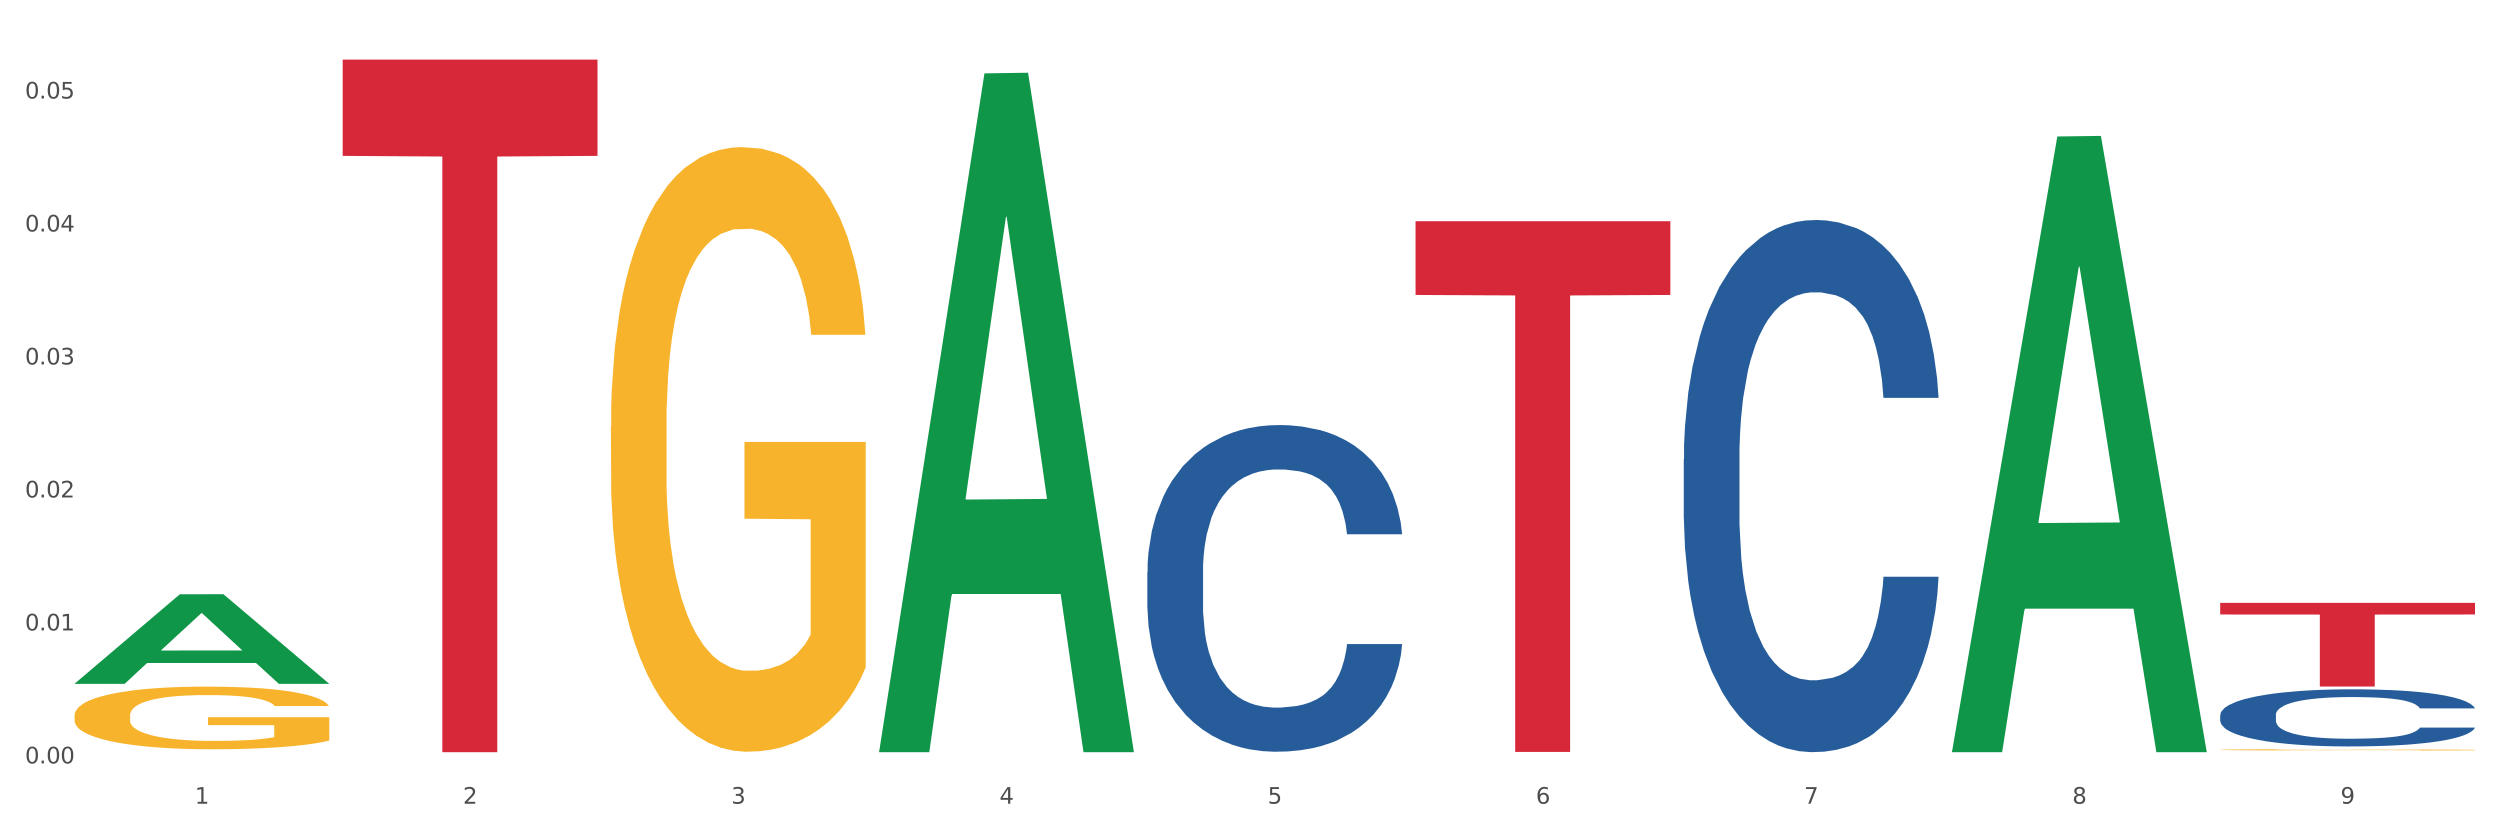 <?xml version="1.0" encoding="utf-8" standalone="no"?>
<!DOCTYPE svg PUBLIC "-//W3C//DTD SVG 1.1//EN"
  "http://www.w3.org/Graphics/SVG/1.1/DTD/svg11.dtd">
<svg xmlns:xlink="http://www.w3.org/1999/xlink" width="1080pt" height="360pt" viewBox="0 0 1080 360" xmlns="http://www.w3.org/2000/svg" version="1.1">
 <rect x="0" y="0" width="1080" height="360" fill="#333333" stroke="none"/>
 <defs>
  <style type="text/css">*{stroke-linejoin: round; stroke-linecap: butt}</style>
 </defs>
 <g id="figure_1">
  <g id="patch_1">
   <path d="M 0 360 
L 1080 360 
L 1080 0 
L 0 0 
z
" style="fill: #ffffff; stroke: #ffffff; stroke-linejoin: miter"/>
  </g>
  <g id="axes_1">
   <g id="matplotlib.axis_1">
    <g id="xtick_1">
     <g id="text_1">
      <!-- 1 -->
      <g style="fill: #4d4d4d" transform="translate(84.159 347.204) scale(0.096 -0.096)">
       <defs>
        <path id="DejaVuSans-31" d="M 794 531 
L 1825 531 
L 1825 4091 
L 703 3866 
L 703 4441 
L 1819 4666 
L 2450 4666 
L 2450 531 
L 3481 531 
L 3481 0 
L 794 0 
L 794 531 
z
" transform="scale(0.016)"/>
       </defs>
       <use xlink:href="#DejaVuSans-31"/>
      </g>
     </g>
    </g>
    <g id="xtick_2">
     <g id="text_2">
      <!-- 2 -->
      <g style="fill: #4d4d4d" transform="translate(200.027 347.204) scale(0.096 -0.096)">
       <defs>
        <path id="DejaVuSans-32" d="M 1228 531 
L 3431 531 
L 3431 0 
L 469 0 
L 469 531 
Q 828 903 1448 1529 
Q 2069 2156 2228 2338 
Q 2531 2678 2651 2914 
Q 2772 3150 2772 3378 
Q 2772 3750 2511 3984 
Q 2250 4219 1831 4219 
Q 1534 4219 1204 4116 
Q 875 4013 500 3803 
L 500 4441 
Q 881 4594 1212 4672 
Q 1544 4750 1819 4750 
Q 2544 4750 2975 4387 
Q 3406 4025 3406 3419 
Q 3406 3131 3298 2873 
Q 3191 2616 2906 2266 
Q 2828 2175 2409 1742 
Q 1991 1309 1228 531 
z
" transform="scale(0.016)"/>
       </defs>
       <use xlink:href="#DejaVuSans-32"/>
      </g>
     </g>
    </g>
    <g id="xtick_3">
     <g id="text_3">
      <!-- 3 -->
      <g style="fill: #4d4d4d" transform="translate(315.896 347.204) scale(0.096 -0.096)">
       <defs>
        <path id="DejaVuSans-33" d="M 2597 2516 
Q 3050 2419 3304 2112 
Q 3559 1806 3559 1356 
Q 3559 666 3084 287 
Q 2609 -91 1734 -91 
Q 1441 -91 1130 -33 
Q 819 25 488 141 
L 488 750 
Q 750 597 1062 519 
Q 1375 441 1716 441 
Q 2309 441 2620 675 
Q 2931 909 2931 1356 
Q 2931 1769 2642 2001 
Q 2353 2234 1838 2234 
L 1294 2234 
L 1294 2753 
L 1863 2753 
Q 2328 2753 2575 2939 
Q 2822 3125 2822 3475 
Q 2822 3834 2567 4026 
Q 2313 4219 1838 4219 
Q 1578 4219 1281 4162 
Q 984 4106 628 3988 
L 628 4550 
Q 988 4650 1302 4700 
Q 1616 4750 1894 4750 
Q 2613 4750 3031 4423 
Q 3450 4097 3450 3541 
Q 3450 3153 3228 2886 
Q 3006 2619 2597 2516 
z
" transform="scale(0.016)"/>
       </defs>
       <use xlink:href="#DejaVuSans-33"/>
      </g>
     </g>
    </g>
    <g id="xtick_4">
     <g id="text_4">
      <!-- 4 -->
      <g style="fill: #4d4d4d" transform="translate(431.765 347.204) scale(0.096 -0.096)">
       <defs>
        <path id="DejaVuSans-34" d="M 2419 4116 
L 825 1625 
L 2419 1625 
L 2419 4116 
z
M 2253 4666 
L 3047 4666 
L 3047 1625 
L 3713 1625 
L 3713 1100 
L 3047 1100 
L 3047 0 
L 2419 0 
L 2419 1100 
L 313 1100 
L 313 1709 
L 2253 4666 
z
" transform="scale(0.016)"/>
       </defs>
       <use xlink:href="#DejaVuSans-34"/>
      </g>
     </g>
    </g>
    <g id="xtick_5">
     <g id="text_5">
      <!-- 5 -->
      <g style="fill: #4d4d4d" transform="translate(547.634 347.204) scale(0.096 -0.096)">
       <defs>
        <path id="DejaVuSans-35" d="M 691 4666 
L 3169 4666 
L 3169 4134 
L 1269 4134 
L 1269 2991 
Q 1406 3038 1543 3061 
Q 1681 3084 1819 3084 
Q 2600 3084 3056 2656 
Q 3513 2228 3513 1497 
Q 3513 744 3044 326 
Q 2575 -91 1722 -91 
Q 1428 -91 1123 -41 
Q 819 9 494 109 
L 494 744 
Q 775 591 1075 516 
Q 1375 441 1709 441 
Q 2250 441 2565 725 
Q 2881 1009 2881 1497 
Q 2881 1984 2565 2268 
Q 2250 2553 1709 2553 
Q 1456 2553 1204 2497 
Q 953 2441 691 2322 
L 691 4666 
z
" transform="scale(0.016)"/>
       </defs>
       <use xlink:href="#DejaVuSans-35"/>
      </g>
     </g>
    </g>
    <g id="xtick_6">
     <g id="text_6">
      <!-- 6 -->
      <g style="fill: #4d4d4d" transform="translate(663.502 347.204) scale(0.096 -0.096)">
       <defs>
        <path id="DejaVuSans-36" d="M 2113 2584 
Q 1688 2584 1439 2293 
Q 1191 2003 1191 1497 
Q 1191 994 1439 701 
Q 1688 409 2113 409 
Q 2538 409 2786 701 
Q 3034 994 3034 1497 
Q 3034 2003 2786 2293 
Q 2538 2584 2113 2584 
z
M 3366 4563 
L 3366 3988 
Q 3128 4100 2886 4159 
Q 2644 4219 2406 4219 
Q 1781 4219 1451 3797 
Q 1122 3375 1075 2522 
Q 1259 2794 1537 2939 
Q 1816 3084 2150 3084 
Q 2853 3084 3261 2657 
Q 3669 2231 3669 1497 
Q 3669 778 3244 343 
Q 2819 -91 2113 -91 
Q 1303 -91 875 529 
Q 447 1150 447 2328 
Q 447 3434 972 4092 
Q 1497 4750 2381 4750 
Q 2619 4750 2861 4703 
Q 3103 4656 3366 4563 
z
" transform="scale(0.016)"/>
       </defs>
       <use xlink:href="#DejaVuSans-36"/>
      </g>
     </g>
    </g>
    <g id="xtick_7">
     <g id="text_7">
      <!-- 7 -->
      <g style="fill: #4d4d4d" transform="translate(779.371 347.204) scale(0.096 -0.096)">
       <defs>
        <path id="DejaVuSans-37" d="M 525 4666 
L 3525 4666 
L 3525 4397 
L 1831 0 
L 1172 0 
L 2766 4134 
L 525 4134 
L 525 4666 
z
" transform="scale(0.016)"/>
       </defs>
       <use xlink:href="#DejaVuSans-37"/>
      </g>
     </g>
    </g>
    <g id="xtick_8">
     <g id="text_8">
      <!-- 8 -->
      <g style="fill: #4d4d4d" transform="translate(895.24 347.204) scale(0.096 -0.096)">
       <defs>
        <path id="DejaVuSans-38" d="M 2034 2216 
Q 1584 2216 1326 1975 
Q 1069 1734 1069 1313 
Q 1069 891 1326 650 
Q 1584 409 2034 409 
Q 2484 409 2743 651 
Q 3003 894 3003 1313 
Q 3003 1734 2745 1975 
Q 2488 2216 2034 2216 
z
M 1403 2484 
Q 997 2584 770 2862 
Q 544 3141 544 3541 
Q 544 4100 942 4425 
Q 1341 4750 2034 4750 
Q 2731 4750 3128 4425 
Q 3525 4100 3525 3541 
Q 3525 3141 3298 2862 
Q 3072 2584 2669 2484 
Q 3125 2378 3379 2068 
Q 3634 1759 3634 1313 
Q 3634 634 3220 271 
Q 2806 -91 2034 -91 
Q 1263 -91 848 271 
Q 434 634 434 1313 
Q 434 1759 690 2068 
Q 947 2378 1403 2484 
z
M 1172 3481 
Q 1172 3119 1398 2916 
Q 1625 2713 2034 2713 
Q 2441 2713 2670 2916 
Q 2900 3119 2900 3481 
Q 2900 3844 2670 4047 
Q 2441 4250 2034 4250 
Q 1625 4250 1398 4047 
Q 1172 3844 1172 3481 
z
" transform="scale(0.016)"/>
       </defs>
       <use xlink:href="#DejaVuSans-38"/>
      </g>
     </g>
    </g>
    <g id="xtick_9">
     <g id="text_9">
      <!-- 9 -->
      <g style="fill: #4d4d4d" transform="translate(1011.108 347.204) scale(0.096 -0.096)">
       <defs>
        <path id="DejaVuSans-39" d="M 703 97 
L 703 672 
Q 941 559 1184 500 
Q 1428 441 1663 441 
Q 2288 441 2617 861 
Q 2947 1281 2994 2138 
Q 2813 1869 2534 1725 
Q 2256 1581 1919 1581 
Q 1219 1581 811 2004 
Q 403 2428 403 3163 
Q 403 3881 828 4315 
Q 1253 4750 1959 4750 
Q 2769 4750 3195 4129 
Q 3622 3509 3622 2328 
Q 3622 1225 3098 567 
Q 2575 -91 1691 -91 
Q 1453 -91 1209 -44 
Q 966 3 703 97 
z
M 1959 2075 
Q 2384 2075 2632 2365 
Q 2881 2656 2881 3163 
Q 2881 3666 2632 3958 
Q 2384 4250 1959 4250 
Q 1534 4250 1286 3958 
Q 1038 3666 1038 3163 
Q 1038 2656 1286 2365 
Q 1534 2075 1959 2075 
z
" transform="scale(0.016)"/>
       </defs>
       <use xlink:href="#DejaVuSans-39"/>
      </g>
     </g>
    </g>
    <g id="xtick_10"/>
    <g id="xtick_11"/>
    <g id="xtick_12"/>
    <g id="xtick_13"/>
    <g id="xtick_14"/>
    <g id="xtick_15"/>
    <g id="xtick_16"/>
    <g id="xtick_17"/>
   </g>
   <g id="matplotlib.axis_2">
    <g id="ytick_1">
     <g id="text_10">
      <!-- 0.00 -->
      <g style="fill: #4d4d4d" transform="translate(10.8 329.798) scale(0.096 -0.096)">
       <defs>
        <path id="DejaVuSans-30" d="M 2034 4250 
Q 1547 4250 1301 3770 
Q 1056 3291 1056 2328 
Q 1056 1369 1301 889 
Q 1547 409 2034 409 
Q 2525 409 2770 889 
Q 3016 1369 3016 2328 
Q 3016 3291 2770 3770 
Q 2525 4250 2034 4250 
z
M 2034 4750 
Q 2819 4750 3233 4129 
Q 3647 3509 3647 2328 
Q 3647 1150 3233 529 
Q 2819 -91 2034 -91 
Q 1250 -91 836 529 
Q 422 1150 422 2328 
Q 422 3509 836 4129 
Q 1250 4750 2034 4750 
z
" transform="scale(0.016)"/>
        <path id="DejaVuSans-2e" d="M 684 794 
L 1344 794 
L 1344 0 
L 684 0 
L 684 794 
z
" transform="scale(0.016)"/>
       </defs>
       <use xlink:href="#DejaVuSans-30"/>
       <use xlink:href="#DejaVuSans-2e" transform="translate(63.623 0)"/>
       <use xlink:href="#DejaVuSans-30" transform="translate(95.41 0)"/>
       <use xlink:href="#DejaVuSans-30" transform="translate(159.033 0)"/>
      </g>
     </g>
    </g>
    <g id="ytick_2">
     <g id="text_11">
      <!-- 0.01 -->
      <g style="fill: #4d4d4d" transform="translate(10.8 272.351) scale(0.096 -0.096)">
       <use xlink:href="#DejaVuSans-30"/>
       <use xlink:href="#DejaVuSans-2e" transform="translate(63.623 0)"/>
       <use xlink:href="#DejaVuSans-30" transform="translate(95.41 0)"/>
       <use xlink:href="#DejaVuSans-31" transform="translate(159.033 0)"/>
      </g>
     </g>
    </g>
    <g id="ytick_3">
     <g id="text_12">
      <!-- 0.02 -->
      <g style="fill: #4d4d4d" transform="translate(10.8 214.904) scale(0.096 -0.096)">
       <use xlink:href="#DejaVuSans-30"/>
       <use xlink:href="#DejaVuSans-2e" transform="translate(63.623 0)"/>
       <use xlink:href="#DejaVuSans-30" transform="translate(95.41 0)"/>
       <use xlink:href="#DejaVuSans-32" transform="translate(159.033 0)"/>
      </g>
     </g>
    </g>
    <g id="ytick_4">
     <g id="text_13">
      <!-- 0.03 -->
      <g style="fill: #4d4d4d" transform="translate(10.8 157.457) scale(0.096 -0.096)">
       <use xlink:href="#DejaVuSans-30"/>
       <use xlink:href="#DejaVuSans-2e" transform="translate(63.623 0)"/>
       <use xlink:href="#DejaVuSans-30" transform="translate(95.41 0)"/>
       <use xlink:href="#DejaVuSans-33" transform="translate(159.033 0)"/>
      </g>
     </g>
    </g>
    <g id="ytick_5">
     <g id="text_14">
      <!-- 0.04 -->
      <g style="fill: #4d4d4d" transform="translate(10.8 100.01) scale(0.096 -0.096)">
       <use xlink:href="#DejaVuSans-30"/>
       <use xlink:href="#DejaVuSans-2e" transform="translate(63.623 0)"/>
       <use xlink:href="#DejaVuSans-30" transform="translate(95.41 0)"/>
       <use xlink:href="#DejaVuSans-34" transform="translate(159.033 0)"/>
      </g>
     </g>
    </g>
    <g id="ytick_6">
     <g id="text_15">
      <!-- 0.05 -->
      <g style="fill: #4d4d4d" transform="translate(10.8 42.563) scale(0.096 -0.096)">
       <use xlink:href="#DejaVuSans-30"/>
       <use xlink:href="#DejaVuSans-2e" transform="translate(63.623 0)"/>
       <use xlink:href="#DejaVuSans-30" transform="translate(95.41 0)"/>
       <use xlink:href="#DejaVuSans-35" transform="translate(159.033 0)"/>
      </g>
     </g>
    </g>
    <g id="ytick_7"/>
    <g id="ytick_8"/>
    <g id="ytick_9"/>
    <g id="ytick_10"/>
    <g id="ytick_11"/>
   </g>
   <g id="PolyCollection_1">
    <path d="M 32.175 295.352 
L 32.288 295.315 
L 77.68 256.732 
L 96.518 256.695 
L 142.25 295.424 
L 120.462 295.424 
L 110.589 286.406 
L 63.722 286.406 
L 63.382 286.551 
L 53.85 295.424 
L 32.175 295.424 
L 32.175 295.352 
L 69.623 281.024 
L 104.689 280.987 
L 87.326 264.95 
L 87.099 264.877 
L 86.872 264.986 
L 69.51 280.987 
L 69.623 281.024 
L 32.175 295.352 
z
" clip-path="url(#pec32c7f4fb)" style="fill: #109648"/>
    <path d="M 959.125 308.871 
L 959.255 308.849 
L 959.255 308.218 
L 959.645 307.361 
L 961.076 305.784 
L 962.898 304.589 
L 966.021 303.192 
L 967.712 302.606 
L 969.924 301.952 
L 974.478 300.893 
L 979.683 299.991 
L 983.326 299.495 
L 986.058 299.18 
L 992.173 298.616 
L 995.686 298.368 
L 999.33 298.165 
L 1002.452 298.03 
L 1007.657 297.872 
L 1011.82 297.805 
L 1016.635 297.782 
L 1020.668 297.805 
L 1026.003 297.895 
L 1033.809 298.165 
L 1036.802 298.323 
L 1040.835 298.594 
L 1044.999 298.954 
L 1048.382 299.315 
L 1052.285 299.833 
L 1056.319 300.509 
L 1060.222 301.366 
L 1062.955 302.155 
L 1065.167 302.989 
L 1067.118 304.003 
L 1068.549 305.107 
L 1069.2 306.031 
L 1045.389 306.031 
L 1044.739 305.198 
L 1043.438 304.296 
L 1042.137 303.687 
L 1040.705 303.192 
L 1038.493 302.628 
L 1036.542 302.267 
L 1033.289 301.839 
L 1030.296 301.569 
L 1027.824 301.411 
L 1024.832 301.276 
L 1018.456 301.141 
L 1013.902 301.141 
L 1011.04 301.186 
L 1007.527 301.298 
L 1004.534 301.456 
L 1001.021 301.727 
L 998.289 302.02 
L 995.556 302.403 
L 993.995 302.673 
L 991.653 303.169 
L 990.092 303.575 
L 988.01 304.273 
L 986.839 304.769 
L 984.757 306.054 
L 983.846 307.001 
L 983.456 307.654 
L 983.196 308.376 
L 983.196 311.892 
L 983.976 313.469 
L 984.627 314.145 
L 985.668 314.912 
L 987.619 315.904 
L 990.482 316.873 
L 993.474 317.571 
L 995.947 318 
L 998.289 318.315 
L 1000.631 318.563 
L 1003.493 318.788 
L 1005.835 318.924 
L 1009.348 319.059 
L 1013.512 319.127 
L 1016.765 319.127 
L 1023.4 319.014 
L 1026.393 318.901 
L 1029.255 318.743 
L 1032.378 318.495 
L 1034.85 318.225 
L 1036.282 318.022 
L 1038.624 317.594 
L 1040.445 317.143 
L 1042.006 316.625 
L 1043.047 316.174 
L 1044.218 315.498 
L 1045.129 314.731 
L 1045.389 314.326 
L 1069.2 314.326 
L 1068.68 315.137 
L 1067.769 315.926 
L 1065.947 316.985 
L 1064.516 317.594 
L 1062.304 318.338 
L 1059.962 318.969 
L 1056.709 319.667 
L 1053.717 320.186 
L 1050.594 320.637 
L 1047.211 321.042 
L 1041.096 321.606 
L 1038.884 321.764 
L 1034.2 322.034 
L 1030.557 322.192 
L 1025.222 322.35 
L 1019.757 322.44 
L 1014.032 322.462 
L 1008.958 322.417 
L 1003.363 322.282 
L 999.85 322.147 
L 995.947 321.944 
L 991.393 321.628 
L 987.099 321.245 
L 983.065 320.794 
L 979.292 320.276 
L 975.779 319.69 
L 971.225 318.721 
L 967.842 317.774 
L 965.37 316.895 
L 963.679 316.151 
L 961.987 315.205 
L 961.076 314.551 
L 959.645 312.973 
L 959.125 311.508 
L 959.125 308.871 
z
" clip-path="url(#pec32c7f4fb)" style="fill: #255c99"/>
    <path d="M 727.387 198.334 
L 727.517 198.124 
L 727.517 192.245 
L 727.908 184.267 
L 729.339 169.57 
L 731.161 158.442 
L 734.283 145.425 
L 735.975 139.966 
L 738.187 133.878 
L 742.741 124.01 
L 747.945 115.611 
L 751.588 110.992 
L 754.321 108.053 
L 760.436 102.804 
L 763.949 100.495 
L 767.592 98.605 
L 770.715 97.345 
L 775.919 95.876 
L 780.083 95.246 
L 784.897 95.036 
L 788.931 95.246 
L 794.265 96.086 
L 802.072 98.605 
L 805.065 100.075 
L 809.098 102.594 
L 813.262 105.953 
L 816.645 109.313 
L 820.548 114.142 
L 824.581 120.44 
L 828.485 128.419 
L 831.217 135.767 
L 833.429 143.536 
L 835.381 152.984 
L 836.812 163.271 
L 837.463 171.88 
L 813.652 171.88 
L 813.001 164.111 
L 811.7 155.713 
L 810.399 150.044 
L 808.968 145.425 
L 806.756 140.176 
L 804.804 136.817 
L 801.551 132.828 
L 798.559 130.308 
L 796.087 128.839 
L 793.094 127.579 
L 786.719 126.319 
L 782.165 126.319 
L 779.302 126.739 
L 775.789 127.789 
L 772.797 129.259 
L 769.284 131.778 
L 766.551 134.507 
L 763.819 138.077 
L 762.257 140.596 
L 759.915 145.215 
L 758.354 148.994 
L 756.272 155.503 
L 755.101 160.122 
L 753.019 172.089 
L 752.109 180.908 
L 751.718 186.996 
L 751.458 193.715 
L 751.458 226.468 
L 752.239 241.165 
L 752.889 247.464 
L 753.93 254.602 
L 755.882 263.84 
L 758.744 272.868 
L 761.737 279.377 
L 764.209 283.366 
L 766.551 286.305 
L 768.893 288.615 
L 771.756 290.714 
L 774.098 291.974 
L 777.611 293.234 
L 781.774 293.864 
L 785.027 293.864 
L 791.663 292.814 
L 794.656 291.764 
L 797.518 290.295 
L 800.641 287.985 
L 803.113 285.466 
L 804.544 283.576 
L 806.886 279.587 
L 808.708 275.388 
L 810.269 270.559 
L 811.31 266.36 
L 812.481 260.061 
L 813.392 252.922 
L 813.652 249.143 
L 837.463 249.143 
L 836.942 256.702 
L 836.031 264.05 
L 834.21 273.918 
L 832.779 279.587 
L 830.567 286.515 
L 828.225 292.394 
L 824.972 298.903 
L 821.979 303.732 
L 818.856 307.931 
L 815.474 311.71 
L 809.358 316.959 
L 807.146 318.429 
L 802.462 320.948 
L 798.819 322.418 
L 793.485 323.887 
L 788.02 324.727 
L 782.295 324.937 
L 777.22 324.517 
L 771.626 323.258 
L 768.113 321.998 
L 764.209 320.108 
L 759.655 317.169 
L 755.362 313.6 
L 751.328 309.4 
L 747.555 304.571 
L 744.042 299.113 
L 739.488 290.085 
L 736.105 281.266 
L 733.633 273.078 
L 731.941 266.15 
L 730.25 257.331 
L 729.339 251.243 
L 727.908 236.546 
L 727.387 222.899 
L 727.387 198.334 
z
" clip-path="url(#pec32c7f4fb)" style="fill: #255c99"/>
    <path d="M 495.65 247.035 
L 495.78 246.906 
L 495.78 243.298 
L 496.17 238.4 
L 497.602 229.379 
L 499.423 222.548 
L 502.546 214.557 
L 504.237 211.206 
L 506.449 207.469 
L 511.003 201.411 
L 516.208 196.256 
L 519.851 193.421 
L 522.583 191.616 
L 528.698 188.394 
L 532.212 186.977 
L 535.855 185.817 
L 538.977 185.043 
L 544.182 184.141 
L 548.345 183.755 
L 553.16 183.626 
L 557.193 183.755 
L 562.528 184.27 
L 570.335 185.817 
L 573.327 186.719 
L 577.361 188.265 
L 581.524 190.327 
L 584.907 192.39 
L 588.81 195.354 
L 592.844 199.22 
L 596.747 204.118 
L 599.48 208.629 
L 601.692 213.397 
L 603.643 219.197 
L 605.075 225.512 
L 605.725 230.796 
L 581.915 230.796 
L 581.264 226.028 
L 579.963 220.872 
L 578.662 217.393 
L 577.23 214.557 
L 575.019 211.335 
L 573.067 209.273 
L 569.814 206.824 
L 566.821 205.278 
L 564.349 204.376 
L 561.357 203.602 
L 554.981 202.829 
L 550.427 202.829 
L 547.565 203.087 
L 544.052 203.731 
L 541.059 204.633 
L 537.546 206.18 
L 534.814 207.855 
L 532.081 210.046 
L 530.52 211.593 
L 528.178 214.428 
L 526.617 216.748 
L 524.535 220.743 
L 523.364 223.579 
L 521.282 230.925 
L 520.371 236.338 
L 519.981 240.076 
L 519.721 244.2 
L 519.721 264.305 
L 520.501 273.327 
L 521.152 277.193 
L 522.193 281.575 
L 524.145 287.246 
L 527.007 292.788 
L 530 296.783 
L 532.472 299.232 
L 534.814 301.037 
L 537.156 302.454 
L 540.018 303.743 
L 542.36 304.516 
L 545.873 305.29 
L 550.037 305.676 
L 553.29 305.676 
L 559.925 305.032 
L 562.918 304.387 
L 565.781 303.485 
L 568.903 302.068 
L 571.375 300.521 
L 572.807 299.361 
L 575.149 296.912 
L 576.97 294.335 
L 578.532 291.37 
L 579.573 288.793 
L 580.744 284.926 
L 581.654 280.544 
L 581.915 278.225 
L 605.725 278.225 
L 605.205 282.864 
L 604.294 287.375 
L 602.472 293.433 
L 601.041 296.912 
L 598.829 301.165 
L 596.487 304.774 
L 593.234 308.769 
L 590.242 311.734 
L 587.119 314.311 
L 583.736 316.631 
L 577.621 319.853 
L 575.409 320.755 
L 570.725 322.302 
L 567.082 323.204 
L 561.747 324.106 
L 556.282 324.622 
L 550.557 324.751 
L 545.483 324.493 
L 539.888 323.72 
L 536.375 322.946 
L 532.472 321.786 
L 527.918 319.982 
L 523.624 317.791 
L 519.591 315.213 
L 515.817 312.249 
L 512.304 308.898 
L 507.75 303.356 
L 504.367 297.943 
L 501.895 292.917 
L 500.204 288.664 
L 498.512 283.251 
L 497.602 279.513 
L 496.17 270.492 
L 495.65 262.114 
L 495.65 247.035 
z
" clip-path="url(#pec32c7f4fb)" style="fill: #255c99"/>
    <path d="M 32.175 309.132 
L 32.305 309.107 
L 32.305 308.217 
L 32.565 307.451 
L 33.864 305.597 
L 35.814 304.065 
L 37.243 303.25 
L 38.673 302.582 
L 40.362 301.915 
L 42.442 301.223 
L 46.211 300.21 
L 48.55 299.691 
L 51.409 299.147 
L 56.607 298.356 
L 60.376 297.911 
L 64.275 297.54 
L 70.643 297.095 
L 74.802 296.898 
L 79.22 296.749 
L 84.548 296.651 
L 88.577 296.626 
L 97.414 296.7 
L 104.952 296.922 
L 108.591 297.095 
L 113.269 297.392 
L 115.739 297.59 
L 119.767 297.985 
L 123.926 298.504 
L 126.785 298.949 
L 131.074 299.789 
L 134.323 300.63 
L 137.312 301.668 
L 138.871 302.384 
L 140.041 303.052 
L 141.081 303.818 
L 142.12 305.029 
L 118.728 305.029 
L 117.818 304.164 
L 116.388 303.348 
L 114.309 302.557 
L 112.49 302.063 
L 109.371 301.445 
L 106.512 301.05 
L 103.522 300.753 
L 99.884 300.506 
L 97.025 300.383 
L 92.996 300.284 
L 85.068 300.308 
L 79.74 300.506 
L 76.101 300.753 
L 73.762 300.976 
L 71.683 301.223 
L 69.343 301.569 
L 66.614 302.088 
L 64.665 302.557 
L 62.715 303.151 
L 61.156 303.744 
L 59.726 304.436 
L 58.557 305.177 
L 57.647 305.943 
L 56.867 306.883 
L 56.217 308.44 
L 56.217 311.826 
L 56.477 312.592 
L 57.127 313.605 
L 57.907 314.371 
L 59.206 315.286 
L 60.376 315.904 
L 62.585 316.793 
L 65.055 317.535 
L 67.004 318.004 
L 68.953 318.4 
L 72.332 318.944 
L 76.101 319.388 
L 79.35 319.66 
L 83.769 319.907 
L 86.758 320.006 
L 89.357 320.056 
L 95.725 320.056 
L 100.274 319.982 
L 105.342 319.809 
L 109.241 319.586 
L 112.49 319.314 
L 116.129 318.869 
L 118.468 318.449 
L 118.468 313.284 
L 89.877 313.259 
L 89.877 309.824 
L 142.25 309.824 
L 142.25 319.907 
L 140.041 320.427 
L 137.572 320.896 
L 134.973 321.316 
L 131.074 321.835 
L 126.395 322.33 
L 122.237 322.676 
L 117.818 322.972 
L 112.62 323.244 
L 105.862 323.491 
L 101.703 323.59 
L 96.505 323.664 
L 90.397 323.689 
L 85.068 323.639 
L 79.87 323.516 
L 74.412 323.293 
L 69.083 322.972 
L 65.055 322.651 
L 61.026 322.255 
L 56.737 321.736 
L 53.358 321.242 
L 50.759 320.797 
L 47.9 320.229 
L 44.781 319.487 
L 42.442 318.82 
L 40.362 318.128 
L 38.153 317.238 
L 36.594 316.472 
L 35.034 315.508 
L 34.124 314.791 
L 33.085 313.679 
L 32.305 312.122 
L 32.175 309.132 
z
" clip-path="url(#pec32c7f4fb)" style="fill: #f7b32b"/>
    <path d="M 959.125 323.916 
L 959.255 323.916 
L 959.255 323.898 
L 959.515 323.882 
L 960.814 323.845 
L 962.764 323.814 
L 964.193 323.798 
L 965.623 323.784 
L 967.312 323.771 
L 969.391 323.757 
L 973.16 323.736 
L 975.5 323.726 
L 978.359 323.715 
L 983.557 323.699 
L 987.326 323.69 
L 991.225 323.682 
L 997.593 323.673 
L 1001.751 323.669 
L 1006.17 323.666 
L 1011.498 323.664 
L 1015.527 323.664 
L 1024.364 323.665 
L 1031.902 323.67 
L 1035.541 323.673 
L 1040.219 323.679 
L 1042.688 323.683 
L 1046.717 323.691 
L 1050.876 323.702 
L 1053.735 323.711 
L 1058.024 323.728 
L 1061.273 323.745 
L 1064.262 323.766 
L 1065.821 323.78 
L 1066.991 323.794 
L 1068.03 323.809 
L 1069.07 323.833 
L 1045.677 323.833 
L 1044.768 323.816 
L 1043.338 323.8 
L 1041.259 323.784 
L 1039.439 323.774 
L 1036.32 323.761 
L 1033.461 323.753 
L 1030.472 323.747 
L 1026.833 323.742 
L 1023.974 323.74 
L 1019.946 323.738 
L 1012.018 323.738 
L 1006.69 323.742 
L 1003.051 323.747 
L 1000.712 323.752 
L 998.632 323.757 
L 996.293 323.764 
L 993.564 323.774 
L 991.614 323.784 
L 989.665 323.796 
L 988.106 323.808 
L 986.676 323.821 
L 985.506 323.836 
L 984.597 323.852 
L 983.817 323.871 
L 983.167 323.902 
L 983.167 323.971 
L 983.427 323.986 
L 984.077 324.007 
L 984.857 324.022 
L 986.156 324.04 
L 987.326 324.053 
L 989.535 324.071 
L 992.004 324.086 
L 993.954 324.095 
L 995.903 324.103 
L 999.282 324.114 
L 1003.051 324.123 
L 1006.3 324.129 
L 1010.718 324.134 
L 1013.708 324.136 
L 1016.307 324.137 
L 1022.675 324.137 
L 1027.223 324.135 
L 1032.292 324.132 
L 1036.19 324.127 
L 1039.439 324.122 
L 1043.078 324.113 
L 1045.418 324.104 
L 1045.418 324 
L 1016.827 324 
L 1016.827 323.93 
L 1069.2 323.93 
L 1069.2 324.134 
L 1066.991 324.144 
L 1064.521 324.154 
L 1061.922 324.162 
L 1058.024 324.173 
L 1053.345 324.183 
L 1049.186 324.19 
L 1044.768 324.196 
L 1039.569 324.201 
L 1032.811 324.206 
L 1028.653 324.208 
L 1023.454 324.21 
L 1017.346 324.21 
L 1012.018 324.209 
L 1006.82 324.207 
L 1001.361 324.202 
L 996.033 324.196 
L 992.004 324.189 
L 987.976 324.181 
L 983.687 324.171 
L 980.308 324.161 
L 977.709 324.152 
L 974.85 324.14 
L 971.731 324.125 
L 969.391 324.112 
L 967.312 324.098 
L 965.103 324.08 
L 963.543 324.064 
L 961.984 324.045 
L 961.074 324.03 
L 960.034 324.008 
L 959.255 323.977 
L 959.125 323.916 
z
" clip-path="url(#pec32c7f4fb)" style="fill: #f7b32b"/>
    <path d="M 148.044 25.759 
L 258.119 25.759 
L 258.119 67.337 
L 214.819 67.618 
L 214.819 324.95 
L 191.083 324.95 
L 191.083 67.618 
L 148.044 67.337 
L 148.044 26.04 
L 148.044 25.759 
z
" clip-path="url(#pec32c7f4fb)" style="fill: #d62839"/>
    <path d="M 959.125 260.438 
L 1069.2 260.438 
L 1069.2 265.461 
L 1025.9 265.495 
L 1025.9 296.581 
L 1002.164 296.581 
L 1002.164 265.495 
L 959.125 265.461 
L 959.125 260.472 
L 959.125 260.438 
z
" clip-path="url(#pec32c7f4fb)" style="fill: #d62839"/>
    <path d="M 263.912 184.248 
L 264.042 184.01 
L 264.042 175.422 
L 264.302 168.027 
L 265.602 150.135 
L 267.551 135.345 
L 268.981 127.472 
L 270.41 121.031 
L 272.1 114.59 
L 274.179 107.911 
L 277.948 98.13 
L 280.287 93.121 
L 283.146 87.872 
L 288.345 80.239 
L 292.114 75.945 
L 296.012 72.366 
L 302.38 68.072 
L 306.539 66.164 
L 310.958 64.733 
L 316.286 63.778 
L 320.315 63.54 
L 329.152 64.255 
L 336.689 66.402 
L 340.328 68.072 
L 345.007 70.935 
L 347.476 72.843 
L 351.505 76.66 
L 355.663 81.67 
L 358.523 85.964 
L 362.811 94.075 
L 366.06 102.186 
L 369.049 112.205 
L 370.609 119.123 
L 371.778 125.564 
L 372.818 132.959 
L 373.858 144.648 
L 350.465 144.648 
L 349.555 136.299 
L 348.126 128.427 
L 346.047 120.793 
L 344.227 116.022 
L 341.108 110.058 
L 338.249 106.241 
L 335.26 103.378 
L 331.621 100.993 
L 328.762 99.8 
L 324.733 98.846 
L 316.806 99.084 
L 311.477 100.993 
L 307.839 103.378 
L 305.499 105.525 
L 303.42 107.911 
L 301.081 111.251 
L 298.352 116.26 
L 296.402 120.793 
L 294.453 126.518 
L 292.893 132.243 
L 291.464 138.923 
L 290.294 146.08 
L 289.384 153.475 
L 288.605 162.54 
L 287.955 177.569 
L 287.955 210.251 
L 288.215 217.646 
L 288.865 227.427 
L 289.644 234.822 
L 290.944 243.648 
L 292.114 249.612 
L 294.323 258.2 
L 296.792 265.357 
L 298.741 269.889 
L 300.691 273.706 
L 304.07 278.954 
L 307.839 283.248 
L 311.088 285.872 
L 315.506 288.258 
L 318.495 289.212 
L 321.094 289.689 
L 327.462 289.689 
L 332.011 288.973 
L 337.079 287.304 
L 340.978 285.157 
L 344.227 282.533 
L 347.866 278.239 
L 350.205 274.183 
L 350.205 224.325 
L 321.614 224.087 
L 321.614 190.928 
L 373.988 190.928 
L 373.988 288.258 
L 371.778 293.267 
L 369.309 297.8 
L 366.71 301.855 
L 362.811 306.865 
L 358.133 311.636 
L 353.974 314.976 
L 349.555 317.839 
L 344.357 320.463 
L 337.599 322.848 
L 333.44 323.802 
L 328.242 324.518 
L 322.134 324.757 
L 316.806 324.279 
L 311.607 323.087 
L 306.149 320.94 
L 300.821 317.839 
L 296.792 314.737 
L 292.763 310.92 
L 288.475 305.911 
L 285.096 301.14 
L 282.497 296.846 
L 279.637 291.359 
L 276.518 284.202 
L 274.179 277.761 
L 272.1 271.082 
L 269.891 262.494 
L 268.331 255.099 
L 266.772 245.795 
L 265.862 238.877 
L 264.822 228.142 
L 264.042 213.113 
L 263.912 184.248 
z
" clip-path="url(#pec32c7f4fb)" style="fill: #f7b32b"/>
    <path d="M 611.519 95.558 
L 721.594 95.558 
L 721.594 127.418 
L 678.294 127.634 
L 678.294 324.822 
L 654.557 324.822 
L 654.557 127.634 
L 611.519 127.418 
L 611.519 95.773 
L 611.519 95.558 
z
" clip-path="url(#pec32c7f4fb)" style="fill: #d62839"/>
    <path d="M 379.781 324.398 
L 379.895 324.123 
L 425.286 31.696 
L 444.124 31.42 
L 489.856 324.95 
L 468.068 324.95 
L 458.196 256.597 
L 411.328 256.597 
L 410.988 257.7 
L 401.456 324.95 
L 379.781 324.95 
L 379.781 324.398 
L 417.229 215.806 
L 452.295 215.531 
L 434.932 93.985 
L 434.705 93.433 
L 434.478 94.26 
L 417.116 215.531 
L 417.229 215.806 
L 379.781 324.398 
z
" clip-path="url(#pec32c7f4fb)" style="fill: #109648"/>
    <path d="M 843.256 324.45 
L 843.369 324.2 
L 888.761 58.959 
L 907.599 58.709 
L 953.331 324.95 
L 931.543 324.95 
L 921.67 262.952 
L 874.803 262.952 
L 874.463 263.952 
L 864.931 324.95 
L 843.256 324.95 
L 843.256 324.45 
L 880.704 225.953 
L 915.77 225.703 
L 898.407 115.457 
L 898.18 114.957 
L 897.953 115.707 
L 880.591 225.703 
L 880.704 225.953 
L 843.256 324.45 
z
" clip-path="url(#pec32c7f4fb)" style="fill: #109648"/>
   </g>
  </g>
 </g>
 <defs>
  <clipPath id="pec32c7f4fb">
   <rect x="32.175" y="10.8" width="1037.025" height="329.109"/>
  </clipPath>
 </defs>
</svg>
